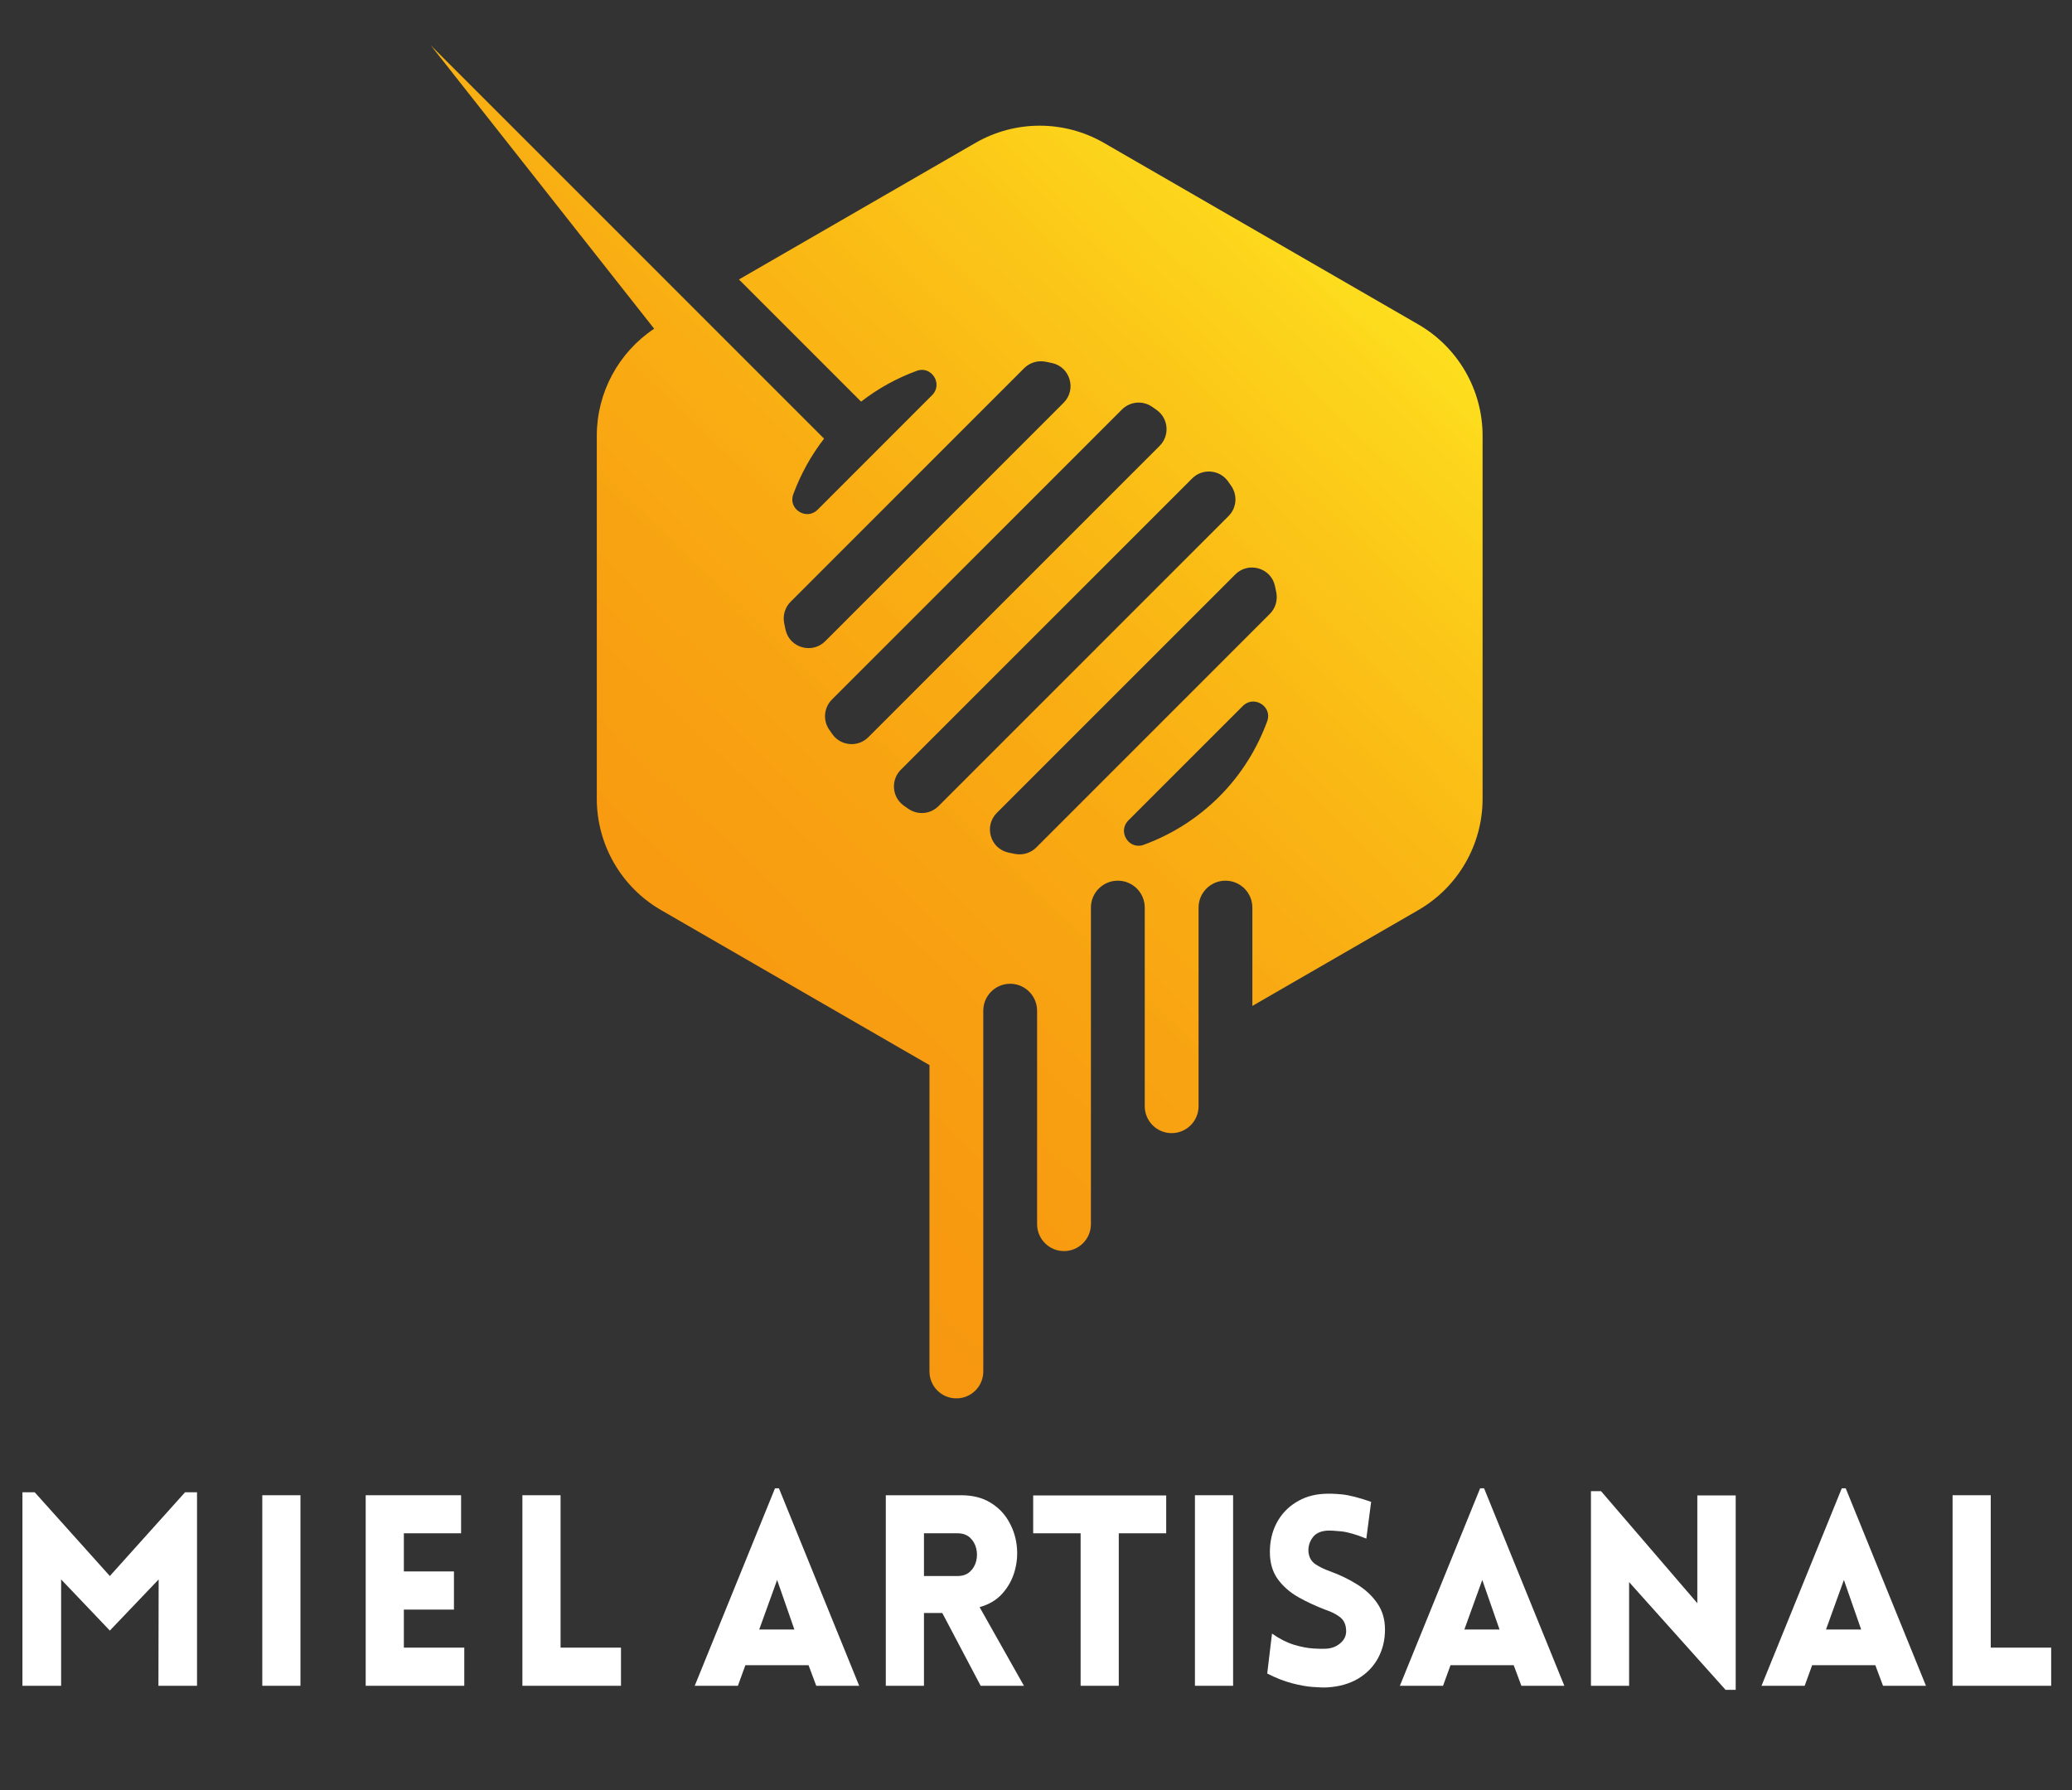 <svg version="1.0" preserveAspectRatio="xMidYMid meet" height="350" viewBox="0 0 303.75 262.5" zoomAndPan="magnify" width="405" xmlns:xlink="http://www.w3.org/1999/xlink" xmlns="http://www.w3.org/2000/svg"><rect x="0" y="0" width="303.75" height="262.5" fill="#333333" stroke="none"/><defs><g></g><clipPath id="2ce5cb6a1e"><path clip-rule="nonzero" d="M 63.152 6.637 L 217.359 6.637 L 217.359 205.008 L 63.152 205.008 Z M 63.152 6.637"></path></clipPath><clipPath id="f71dabd88e"><path clip-rule="nonzero" d="M 167.66 123.863 C 165.5 124.656 163.785 121.922 165.41 120.293 L 182.203 103.5 C 183.832 101.871 186.566 103.586 185.77 105.746 C 184.266 109.84 181.922 113.609 178.723 116.812 C 175.52 120.012 171.75 122.359 167.66 123.863 Z M 151.918 124.25 C 151.098 125.07 149.922 125.418 148.789 125.195 C 148.469 125.133 148.145 125.07 147.824 124.996 C 145.16 124.414 144.211 121.102 146.137 119.176 L 181.086 84.223 C 183.012 82.293 186.32 83.246 186.906 85.906 C 186.977 86.227 187.043 86.551 187.105 86.871 C 187.324 88.012 186.977 89.18 186.16 90 Z M 137.582 118.188 C 136.406 119.371 134.551 119.539 133.176 118.594 C 132.945 118.438 132.719 118.277 132.488 118.113 C 130.754 116.875 130.555 114.363 132.062 112.855 L 174.77 70.145 C 176.277 68.637 178.785 68.836 180.023 70.57 C 180.188 70.797 180.348 71.027 180.504 71.258 C 181.449 72.633 181.281 74.488 180.098 75.664 Z M 122.035 107.66 C 121.875 107.434 121.715 107.203 121.555 106.973 C 120.613 105.598 120.781 103.742 121.961 102.562 L 164.477 60.039 C 165.656 58.859 167.508 58.691 168.883 59.633 C 169.113 59.793 169.344 59.953 169.57 60.113 C 171.309 61.355 171.508 63.863 170 65.371 L 127.293 108.086 C 125.785 109.594 123.277 109.395 122.035 107.66 Z M 115.156 92.32 C 115.086 92 115.02 91.68 114.957 91.355 C 114.734 90.219 115.082 89.047 115.902 88.227 L 150.141 53.98 C 150.965 53.16 152.137 52.812 153.27 53.031 C 153.594 53.094 153.918 53.164 154.238 53.23 C 156.898 53.816 157.848 57.129 155.922 59.055 L 120.977 94.008 C 119.051 95.934 115.738 94.984 115.156 92.32 Z M 207.914 47.562 L 201.941 44.113 L 161.848 20.957 C 156.012 17.586 148.82 17.586 142.988 20.957 L 108.328 40.973 L 126.234 58.883 C 128.734 56.945 131.484 55.438 134.398 54.367 C 136.562 53.574 138.277 56.305 136.648 57.934 L 119.859 74.73 C 118.23 76.359 115.496 74.641 116.289 72.48 C 117.363 69.566 118.871 66.816 120.805 64.312 L 78.793 22.293 L 63.148 6.645 L 76.52 23.605 L 95.898 48.195 C 90.668 51.676 87.488 57.562 87.488 63.895 L 87.488 117.105 C 87.488 123.844 91.082 130.07 96.918 133.438 L 131.883 153.633 L 136.258 156.156 L 136.258 201.078 C 136.258 203.258 138.023 205.023 140.203 205.023 C 142.383 205.023 144.148 203.258 144.148 201.078 L 144.148 148.18 C 144.148 146 145.914 144.234 148.09 144.234 C 148.855 144.234 149.566 144.457 150.172 144.832 C 151.289 145.527 152.035 146.766 152.035 148.18 L 152.035 179.48 C 152.035 181.66 153.805 183.426 155.98 183.426 C 158.16 183.426 159.926 181.66 159.926 179.48 L 159.926 133.066 C 159.926 130.887 161.691 129.121 163.871 129.121 C 166.051 129.121 167.816 130.887 167.816 133.066 L 167.816 162.188 C 167.816 164.367 169.582 166.133 171.758 166.133 C 173.938 166.133 175.707 164.367 175.707 162.188 L 175.707 133.066 C 175.707 130.887 177.473 129.121 179.648 129.121 C 181.828 129.121 183.594 130.887 183.594 133.066 L 183.594 147.484 L 207.914 133.438 C 213.75 130.07 217.344 123.844 217.344 117.105 L 217.344 63.895 C 217.344 57.156 213.75 50.934 207.914 47.562 Z M 207.914 47.562"></path></clipPath><clipPath id="397e49441e"><path clip-rule="nonzero" d="M 167.66 123.863 C 165.5 124.656 163.785 121.922 165.41 120.293 L 182.203 103.5 C 183.832 101.871 186.566 103.586 185.77 105.746 C 184.266 109.84 181.922 113.609 178.723 116.812 C 175.52 120.012 171.75 122.359 167.66 123.863 Z M 151.918 124.25 C 151.098 125.07 149.922 125.418 148.789 125.195 C 148.469 125.133 148.145 125.07 147.824 124.996 C 145.16 124.414 144.211 121.102 146.137 119.176 L 181.086 84.223 C 183.012 82.293 186.32 83.246 186.906 85.906 C 186.977 86.227 187.043 86.551 187.105 86.871 C 187.324 88.012 186.977 89.18 186.16 90 Z M 137.582 118.188 C 136.406 119.371 134.551 119.539 133.176 118.594 C 132.945 118.438 132.719 118.277 132.488 118.113 C 130.754 116.875 130.555 114.363 132.062 112.855 L 174.77 70.145 C 176.277 68.637 178.785 68.836 180.023 70.57 C 180.188 70.797 180.348 71.027 180.504 71.258 C 181.449 72.633 181.281 74.488 180.098 75.664 Z M 122.035 107.66 C 121.875 107.434 121.715 107.203 121.555 106.973 C 120.613 105.598 120.781 103.742 121.961 102.562 L 164.477 60.039 C 165.656 58.859 167.508 58.691 168.883 59.633 C 169.113 59.793 169.344 59.953 169.57 60.113 C 171.309 61.355 171.508 63.863 170 65.371 L 127.293 108.086 C 125.785 109.594 123.277 109.395 122.035 107.66 Z M 115.156 92.32 C 115.086 92 115.02 91.68 114.957 91.355 C 114.734 90.219 115.082 89.047 115.902 88.227 L 150.141 53.98 C 150.965 53.16 152.137 52.812 153.27 53.031 C 153.594 53.094 153.918 53.164 154.238 53.23 C 156.898 53.816 157.848 57.129 155.922 59.055 L 120.977 94.008 C 119.051 95.934 115.738 94.984 115.156 92.32 Z M 207.914 47.562 L 201.941 44.113 L 161.848 20.957 C 156.012 17.586 148.82 17.586 142.988 20.957 L 108.328 40.973 L 126.234 58.883 C 128.734 56.945 131.484 55.438 134.398 54.367 C 136.562 53.574 138.277 56.305 136.648 57.934 L 119.859 74.73 C 118.23 76.359 115.496 74.641 116.289 72.48 C 117.363 69.566 118.871 66.816 120.805 64.312 L 78.793 22.293 L 63.148 6.645 L 76.52 23.605 L 95.898 48.195 C 90.668 51.676 87.488 57.562 87.488 63.895 L 87.488 117.105 C 87.488 123.844 91.082 130.07 96.918 133.438 L 131.883 153.633 L 136.258 156.156 L 136.258 201.078 C 136.258 203.258 138.023 205.023 140.203 205.023 C 142.383 205.023 144.148 203.258 144.148 201.078 L 144.148 148.18 C 144.148 146 145.914 144.234 148.09 144.234 C 148.855 144.234 149.566 144.457 150.172 144.832 C 151.289 145.527 152.035 146.766 152.035 148.18 L 152.035 179.48 C 152.035 181.66 153.805 183.426 155.98 183.426 C 158.16 183.426 159.926 181.66 159.926 179.48 L 159.926 133.066 C 159.926 130.887 161.691 129.121 163.871 129.121 C 166.051 129.121 167.816 130.887 167.816 133.066 L 167.816 162.188 C 167.816 164.367 169.582 166.133 171.758 166.133 C 173.938 166.133 175.707 164.367 175.707 162.188 L 175.707 133.066 C 175.707 130.887 177.473 129.121 179.648 129.121 C 181.828 129.121 183.594 130.887 183.594 133.066 L 183.594 147.484 L 207.914 133.438 C 213.75 130.07 217.344 123.844 217.344 117.105 L 217.344 63.895 C 217.344 57.156 213.75 50.934 207.914 47.562"></path></clipPath><clipPath id="f0358da85d"><path clip-rule="nonzero" d="M 316.359 100.359 L 135.988 -70.355 L -35.867 111.309 L 144.5 282.02 Z M 316.359 100.359"></path></clipPath><linearGradient id="0187ae426a" y2="0" gradientUnits="userSpaceOnUse" x2="1.125" y1="0" gradientTransform="matrix(-145.185, 153.466, -153.432, -145.217, 197.716, 5.212)" x1="-0.059"><stop offset="0" stop-color="rgb(100%, 95.699%, 14.099%)" stop-opacity="1"></stop><stop offset="0.031" stop-color="rgb(100%, 95.699%, 14.099%)" stop-opacity="1"></stop><stop offset="0.047" stop-color="rgb(100%, 95.699%, 14.099%)" stop-opacity="1"></stop><stop offset="0.051" stop-color="rgb(100%, 95.499%, 14.099%)" stop-opacity="1"></stop><stop offset="0.055" stop-color="rgb(100%, 95.299%, 14.099%)" stop-opacity="1"></stop><stop offset="0.059" stop-color="rgb(100%, 94.922%, 13.899%)" stop-opacity="1"></stop><stop offset="0.062" stop-color="rgb(100%, 94.547%, 13.699%)" stop-opacity="1"></stop><stop offset="0.066" stop-color="rgb(100%, 94.106%, 13.499%)" stop-opacity="1"></stop><stop offset="0.07" stop-color="rgb(100%, 93.665%, 13.3%)" stop-opacity="1"></stop><stop offset="0.074" stop-color="rgb(99.799%, 93.274%, 13.1%)" stop-opacity="1"></stop><stop offset="0.078" stop-color="rgb(99.599%, 92.885%, 12.9%)" stop-opacity="1"></stop><stop offset="0.082" stop-color="rgb(99.599%, 92.543%, 12.9%)" stop-opacity="1"></stop><stop offset="0.086" stop-color="rgb(99.599%, 92.203%, 12.9%)" stop-opacity="1"></stop><stop offset="0.09" stop-color="rgb(99.599%, 91.812%, 12.9%)" stop-opacity="1"></stop><stop offset="0.094" stop-color="rgb(99.599%, 91.422%, 12.9%)" stop-opacity="1"></stop><stop offset="0.098" stop-color="rgb(99.599%, 91.231%, 12.7%)" stop-opacity="1"></stop><stop offset="0.102" stop-color="rgb(99.599%, 91.042%, 12.5%)" stop-opacity="1"></stop><stop offset="0.105" stop-color="rgb(99.599%, 90.601%, 12.485%)" stop-opacity="1"></stop><stop offset="0.109" stop-color="rgb(99.599%, 90.16%, 12.469%)" stop-opacity="1"></stop><stop offset="0.113" stop-color="rgb(99.599%, 89.769%, 12.334%)" stop-opacity="1"></stop><stop offset="0.117" stop-color="rgb(99.599%, 89.378%, 12.199%)" stop-opacity="1"></stop><stop offset="0.121" stop-color="rgb(99.599%, 88.988%, 12.199%)" stop-opacity="1"></stop><stop offset="0.125" stop-color="rgb(99.599%, 88.599%, 12.199%)" stop-opacity="1"></stop><stop offset="0.133" stop-color="rgb(99.408%, 88.408%, 12.007%)" stop-opacity="1"></stop><stop offset="0.137" stop-color="rgb(99.208%, 87.872%, 11.807%)" stop-opacity="1"></stop><stop offset="0.141" stop-color="rgb(99.199%, 87.527%, 11.8%)" stop-opacity="1"></stop><stop offset="0.145" stop-color="rgb(99.199%, 87.291%, 11.777%)" stop-opacity="1"></stop><stop offset="0.148" stop-color="rgb(99.199%, 87.054%, 11.755%)" stop-opacity="1"></stop><stop offset="0.152" stop-color="rgb(99.199%, 86.676%, 11.577%)" stop-opacity="1"></stop><stop offset="0.156" stop-color="rgb(99.199%, 86.299%, 11.4%)" stop-opacity="1"></stop><stop offset="0.16" stop-color="rgb(99.199%, 86.096%, 11.4%)" stop-opacity="1"></stop><stop offset="0.164" stop-color="rgb(99.199%, 85.893%, 11.4%)" stop-opacity="1"></stop><stop offset="0.168" stop-color="rgb(99.199%, 85.503%, 11.206%)" stop-opacity="1"></stop><stop offset="0.172" stop-color="rgb(99.199%, 85.112%, 11.012%)" stop-opacity="1"></stop><stop offset="0.176" stop-color="rgb(99.199%, 84.721%, 11.005%)" stop-opacity="1"></stop><stop offset="0.18" stop-color="rgb(99.199%, 84.331%, 10.999%)" stop-opacity="1"></stop><stop offset="0.184" stop-color="rgb(99.199%, 83.94%, 10.999%)" stop-opacity="1"></stop><stop offset="0.188" stop-color="rgb(99.199%, 83.549%, 10.999%)" stop-opacity="1"></stop><stop offset="0.191" stop-color="rgb(98.999%, 83.308%, 10.799%)" stop-opacity="1"></stop><stop offset="0.195" stop-color="rgb(98.799%, 83.069%, 10.599%)" stop-opacity="1"></stop><stop offset="0.203" stop-color="rgb(98.799%, 82.88%, 10.599%)" stop-opacity="1"></stop><stop offset="0.207" stop-color="rgb(98.799%, 82.544%, 10.402%)" stop-opacity="1"></stop><stop offset="0.211" stop-color="rgb(98.799%, 82.399%, 10.207%)" stop-opacity="1"></stop><stop offset="0.215" stop-color="rgb(98.799%, 82.011%, 10.202%)" stop-opacity="1"></stop><stop offset="0.219" stop-color="rgb(98.799%, 81.625%, 10.199%)" stop-opacity="1"></stop><stop offset="0.227" stop-color="rgb(98.799%, 81.435%, 10.199%)" stop-opacity="1"></stop><stop offset="0.23" stop-color="rgb(98.799%, 80.821%, 9.999%)" stop-opacity="1"></stop><stop offset="0.234" stop-color="rgb(98.799%, 80.399%, 9.799%)" stop-opacity="1"></stop><stop offset="0.238" stop-color="rgb(98.799%, 80.19%, 9.799%)" stop-opacity="1"></stop><stop offset="0.242" stop-color="rgb(98.799%, 79.982%, 9.799%)" stop-opacity="1"></stop><stop offset="0.246" stop-color="rgb(98.799%, 79.591%, 9.799%)" stop-opacity="1"></stop><stop offset="0.25" stop-color="rgb(98.799%, 79.202%, 9.799%)" stop-opacity="1"></stop><stop offset="0.254" stop-color="rgb(98.61%, 79.012%, 9.599%)" stop-opacity="1"></stop><stop offset="0.258" stop-color="rgb(98.421%, 78.821%, 9.399%)" stop-opacity="1"></stop><stop offset="0.262" stop-color="rgb(98.41%, 78.43%, 9.399%)" stop-opacity="1"></stop><stop offset="0.266" stop-color="rgb(98.399%, 78.04%, 9.399%)" stop-opacity="1"></stop><stop offset="0.27" stop-color="rgb(98.399%, 77.818%, 9.2%)" stop-opacity="1"></stop><stop offset="0.273" stop-color="rgb(98.399%, 77.599%, 9%)" stop-opacity="1"></stop><stop offset="0.281" stop-color="rgb(98.399%, 77.438%, 9%)" stop-opacity="1"></stop><stop offset="0.285" stop-color="rgb(98.399%, 77.087%, 9.198%)" stop-opacity="1"></stop><stop offset="0.289" stop-color="rgb(98.399%, 76.897%, 9.396%)" stop-opacity="1"></stop><stop offset="0.293" stop-color="rgb(98.399%, 76.698%, 9.198%)" stop-opacity="1"></stop><stop offset="0.297" stop-color="rgb(98.399%, 76.5%, 9%)" stop-opacity="1"></stop><stop offset="0.301" stop-color="rgb(98.399%, 76.299%, 9%)" stop-opacity="1"></stop><stop offset="0.305" stop-color="rgb(98.399%, 76.099%, 9%)" stop-opacity="1"></stop><stop offset="0.309" stop-color="rgb(98.399%, 75.726%, 9%)" stop-opacity="1"></stop><stop offset="0.312" stop-color="rgb(98.399%, 75.354%, 9%)" stop-opacity="1"></stop><stop offset="0.316" stop-color="rgb(98.399%, 75.113%, 8.8%)" stop-opacity="1"></stop><stop offset="0.32" stop-color="rgb(98.399%, 74.872%, 8.6%)" stop-opacity="1"></stop><stop offset="0.328" stop-color="rgb(98.399%, 74.681%, 8.6%)" stop-opacity="1"></stop><stop offset="0.332" stop-color="rgb(98.204%, 74.295%, 8.405%)" stop-opacity="1"></stop><stop offset="0.336" stop-color="rgb(98.01%, 74.1%, 8.211%)" stop-opacity="1"></stop><stop offset="0.34" stop-color="rgb(98.004%, 73.9%, 8.205%)" stop-opacity="1"></stop><stop offset="0.344" stop-color="rgb(98%, 73.7%, 8.199%)" stop-opacity="1"></stop><stop offset="0.348" stop-color="rgb(98%, 73.323%, 8.199%)" stop-opacity="1"></stop><stop offset="0.352" stop-color="rgb(98%, 72.948%, 8.199%)" stop-opacity="1"></stop><stop offset="0.355" stop-color="rgb(98%, 72.711%, 8.199%)" stop-opacity="1"></stop><stop offset="0.359" stop-color="rgb(98%, 72.475%, 8.199%)" stop-opacity="1"></stop><stop offset="0.367" stop-color="rgb(98%, 72.33%, 8.199%)" stop-opacity="1"></stop><stop offset="0.375" stop-color="rgb(98%, 71.992%, 8.199%)" stop-opacity="1"></stop><stop offset="0.379" stop-color="rgb(98%, 71.599%, 7.999%)" stop-opacity="1"></stop><stop offset="0.383" stop-color="rgb(98%, 71.399%, 7.799%)" stop-opacity="1"></stop><stop offset="0.387" stop-color="rgb(98%, 71.199%, 7.799%)" stop-opacity="1"></stop><stop offset="0.391" stop-color="rgb(98%, 70.999%, 7.799%)" stop-opacity="1"></stop><stop offset="0.395" stop-color="rgb(98%, 70.781%, 7.799%)" stop-opacity="1"></stop><stop offset="0.398" stop-color="rgb(98%, 70.563%, 7.799%)" stop-opacity="1"></stop><stop offset="0.406" stop-color="rgb(98%, 70.372%, 7.799%)" stop-opacity="1"></stop><stop offset="0.414" stop-color="rgb(98%, 69.991%, 7.799%)" stop-opacity="1"></stop><stop offset="0.418" stop-color="rgb(98%, 69.598%, 7.655%)" stop-opacity="1"></stop><stop offset="0.422" stop-color="rgb(98%, 69.398%, 7.513%)" stop-opacity="1"></stop><stop offset="0.426" stop-color="rgb(97.8%, 69.199%, 7.506%)" stop-opacity="1"></stop><stop offset="0.43" stop-color="rgb(97.6%, 68.999%, 7.5%)" stop-opacity="1"></stop><stop offset="0.438" stop-color="rgb(97.6%, 68.828%, 7.5%)" stop-opacity="1"></stop><stop offset="0.441" stop-color="rgb(97.6%, 68.428%, 7.5%)" stop-opacity="1"></stop><stop offset="0.445" stop-color="rgb(97.6%, 68.199%, 7.5%)" stop-opacity="1"></stop><stop offset="0.449" stop-color="rgb(97.6%, 67.999%, 7.5%)" stop-opacity="1"></stop><stop offset="0.453" stop-color="rgb(97.6%, 67.799%, 7.5%)" stop-opacity="1"></stop><stop offset="0.469" stop-color="rgb(97.6%, 67.656%, 7.5%)" stop-opacity="1"></stop><stop offset="0.473" stop-color="rgb(97.6%, 67.305%, 7.5%)" stop-opacity="1"></stop><stop offset="0.477" stop-color="rgb(97.6%, 67.099%, 7.5%)" stop-opacity="1"></stop><stop offset="0.48" stop-color="rgb(97.6%, 66.884%, 7.3%)" stop-opacity="1"></stop><stop offset="0.484" stop-color="rgb(97.6%, 66.67%, 7.1%)" stop-opacity="1"></stop><stop offset="0.5" stop-color="rgb(97.6%, 66.484%, 7.1%)" stop-opacity="1"></stop><stop offset="0.508" stop-color="rgb(97.6%, 66.106%, 7.1%)" stop-opacity="1"></stop><stop offset="0.512" stop-color="rgb(97.6%, 65.706%, 7.1%)" stop-opacity="1"></stop><stop offset="0.516" stop-color="rgb(97.6%, 65.5%, 7.1%)" stop-opacity="1"></stop><stop offset="0.523" stop-color="rgb(97.6%, 65.491%, 7.1%)" stop-opacity="1"></stop><stop offset="0.527" stop-color="rgb(97.6%, 65.283%, 7.1%)" stop-opacity="1"></stop><stop offset="0.531" stop-color="rgb(97.6%, 65.085%, 7.1%)" stop-opacity="1"></stop><stop offset="0.539" stop-color="rgb(97.45%, 64.891%, 7.1%)" stop-opacity="1"></stop><stop offset="0.543" stop-color="rgb(97.301%, 64.499%, 7.1%)" stop-opacity="1"></stop><stop offset="0.547" stop-color="rgb(97.299%, 64.299%, 7.1%)" stop-opacity="1"></stop><stop offset="0.562" stop-color="rgb(97.299%, 64.114%, 6.915%)" stop-opacity="1"></stop><stop offset="0.57" stop-color="rgb(97.299%, 63.91%, 6.714%)" stop-opacity="1"></stop><stop offset="0.574" stop-color="rgb(97.299%, 63.693%, 6.699%)" stop-opacity="1"></stop><stop offset="0.578" stop-color="rgb(97.299%, 63.498%, 6.699%)" stop-opacity="1"></stop><stop offset="0.582" stop-color="rgb(97.299%, 63.298%, 6.699%)" stop-opacity="1"></stop><stop offset="0.586" stop-color="rgb(97.299%, 63.1%, 6.699%)" stop-opacity="1"></stop><stop offset="0.594" stop-color="rgb(97.299%, 62.909%, 6.699%)" stop-opacity="1"></stop><stop offset="0.609" stop-color="rgb(97.299%, 62.558%, 6.699%)" stop-opacity="1"></stop><stop offset="0.617" stop-color="rgb(97.299%, 62.398%, 6.699%)" stop-opacity="1"></stop><stop offset="0.625" stop-color="rgb(97.299%, 62.201%, 6.699%)" stop-opacity="1"></stop><stop offset="0.641" stop-color="rgb(97.299%, 61.815%, 6.686%)" stop-opacity="1"></stop><stop offset="0.648" stop-color="rgb(97.299%, 61.604%, 6.686%)" stop-opacity="1"></stop><stop offset="0.656" stop-color="rgb(97.299%, 61.392%, 6.696%)" stop-opacity="1"></stop><stop offset="0.664" stop-color="rgb(97.299%, 61.2%, 6.499%)" stop-opacity="1"></stop><stop offset="0.672" stop-color="rgb(97.299%, 61.006%, 6.3%)" stop-opacity="1"></stop><stop offset="0.688" stop-color="rgb(97.299%, 60.805%, 6.299%)" stop-opacity="1"></stop><stop offset="0.695" stop-color="rgb(97.299%, 60.703%, 6.299%)" stop-opacity="1"></stop><stop offset="0.703" stop-color="rgb(97.299%, 60.504%, 6.299%)" stop-opacity="1"></stop><stop offset="0.719" stop-color="rgb(97.299%, 60.21%, 6.299%)" stop-opacity="1"></stop><stop offset="0.734" stop-color="rgb(97.296%, 60.01%, 6.299%)" stop-opacity="1"></stop><stop offset="0.75" stop-color="rgb(97.099%, 59.999%, 6.299%)" stop-opacity="1"></stop><stop offset="0.766" stop-color="rgb(96.901%, 59.805%, 6.299%)" stop-opacity="1"></stop><stop offset="0.781" stop-color="rgb(96.899%, 59.605%, 6.297%)" stop-opacity="1"></stop><stop offset="0.797" stop-color="rgb(96.899%, 59.402%, 6.102%)" stop-opacity="1"></stop><stop offset="0.812" stop-color="rgb(96.899%, 59.203%, 5.902%)" stop-opacity="1"></stop><stop offset="0.844" stop-color="rgb(96.899%, 59.2%, 5.899%)" stop-opacity="1"></stop><stop offset="0.852" stop-color="rgb(96.899%, 59.1%, 5.899%)" stop-opacity="1"></stop><stop offset="0.859" stop-color="rgb(96.899%, 58.9%, 5.899%)" stop-opacity="1"></stop><stop offset="0.875" stop-color="rgb(96.899%, 58.8%, 5.899%)" stop-opacity="1"></stop><stop offset="0.938" stop-color="rgb(96.899%, 58.8%, 5.998%)" stop-opacity="1"></stop><stop offset="1" stop-color="rgb(96.899%, 58.8%, 6.198%)" stop-opacity="1"></stop></linearGradient></defs><g fill-opacity="1" fill="#ffffff"><g transform="translate(0.164, 247.161)"><g><path d="M 15.938 -16.094 L 26.969 -28.375 L 28.719 -28.375 L 28.719 0 L 23.062 0 L 23.094 -15.594 L 15.938 -8.094 L 8.797 -15.594 L 8.797 0 L 3.125 0 L 3.125 -28.375 L 4.922 -28.375 Z M 15.938 -16.094"></path></g></g></g><g fill-opacity="1" fill="#ffffff"><g transform="translate(35.326, 247.161)"><g><path d="M 8.719 0 L 3.125 0 L 3.125 -27.938 L 8.719 -27.938 Z M 8.719 0"></path></g></g></g><g fill-opacity="1" fill="#ffffff"><g transform="translate(50.485, 247.161)"><g><path d="M 17.578 0 L 3.125 0 L 3.125 -27.938 L 17.109 -27.938 L 17.109 -22.359 L 8.719 -22.359 L 8.719 -16.766 L 16.062 -16.766 L 16.062 -11.172 L 8.719 -11.172 L 8.719 -5.594 L 17.578 -5.594 Z M 17.578 0"></path></g></g></g><g fill-opacity="1" fill="#ffffff"><g transform="translate(73.458, 247.161)"><g><path d="M 3.125 -27.938 L 8.719 -27.938 L 8.719 -5.594 L 17.578 -5.594 L 17.578 0 L 3.125 0 Z M 3.125 -27.938"></path></g></g></g><g fill-opacity="1" fill="#ffffff"><g transform="translate(101.221, 247.161)"><g><path d="M 0.625 0 L 12.391 -28.953 L 12.969 -28.953 L 24.734 0 L 18.438 0 L 17.312 -3.016 L 8.047 -3.016 L 6.953 0 Z M 10.078 -8.25 L 15.234 -8.25 L 12.703 -15.516 Z M 10.078 -8.25"></path></g></g></g><g fill-opacity="1" fill="#ffffff"><g transform="translate(126.732, 247.161)"><g><path d="M 17.031 0 L 11.406 -10.672 L 8.719 -10.672 L 8.719 0 L 3.125 0 L 3.125 -27.938 L 14.141 -27.938 C 15.805 -27.938 17.219 -27.594 18.375 -26.906 C 19.539 -26.219 20.445 -25.316 21.094 -24.203 C 21.75 -23.098 22.156 -21.898 22.312 -20.609 C 22.469 -19.316 22.367 -18.051 22.016 -16.812 C 21.672 -15.582 21.07 -14.488 20.219 -13.531 C 19.375 -12.582 18.258 -11.914 16.875 -11.531 L 23.375 0 Z M 8.719 -16.094 L 13.641 -16.094 C 14.391 -16.094 14.992 -16.301 15.453 -16.719 C 15.91 -17.133 16.219 -17.656 16.375 -18.281 C 16.531 -18.906 16.531 -19.531 16.375 -20.156 C 16.219 -20.789 15.91 -21.316 15.453 -21.734 C 14.992 -22.148 14.391 -22.359 13.641 -22.359 L 8.719 -22.359 Z M 8.719 -16.094"></path></g></g></g><g fill-opacity="1" fill="#ffffff"><g transform="translate(150.681, 247.161)"><g><path d="M 13.328 0 L 7.734 0 L 7.734 -22.359 L 0.781 -22.359 L 0.781 -27.906 L 20.281 -27.906 L 20.281 -22.359 L 13.328 -22.359 Z M 13.328 0"></path></g></g></g><g fill-opacity="1" fill="#ffffff"><g transform="translate(172.05, 247.161)"><g><path d="M 8.719 0 L 3.125 0 L 3.125 -27.938 L 8.719 -27.938 Z M 8.719 0"></path></g></g></g><g fill-opacity="1" fill="#ffffff"><g transform="translate(183.927, 247.161)"><g><path d="M 1.844 -1.797 L 2.547 -7.656 C 3.609 -6.906 4.664 -6.363 5.719 -6.031 C 6.781 -5.707 7.738 -5.52 8.594 -5.469 C 9.457 -5.414 10.098 -5.406 10.516 -5.438 C 11.348 -5.488 12.055 -5.781 12.641 -6.312 C 13.223 -6.844 13.477 -7.488 13.406 -8.25 C 13.352 -9.051 13.051 -9.66 12.5 -10.078 C 11.957 -10.492 11.297 -10.832 10.516 -11.094 C 9.055 -11.645 7.691 -12.273 6.422 -12.984 C 5.16 -13.703 4.145 -14.594 3.375 -15.656 C 2.613 -16.727 2.234 -18.051 2.234 -19.625 C 2.234 -21.188 2.562 -22.598 3.219 -23.859 C 3.883 -25.117 4.816 -26.125 6.016 -26.875 C 7.211 -27.633 8.582 -28.055 10.125 -28.141 C 10.852 -28.191 11.742 -28.164 12.797 -28.062 C 13.848 -27.957 15.273 -27.594 17.078 -26.969 L 16.375 -21.578 C 14.832 -22.203 13.602 -22.555 12.688 -22.641 C 11.781 -22.734 11.109 -22.77 10.672 -22.75 C 9.68 -22.695 8.957 -22.359 8.5 -21.734 C 8.039 -21.109 7.836 -20.406 7.891 -19.625 C 7.973 -18.832 8.312 -18.234 8.906 -17.828 C 9.508 -17.43 10.211 -17.086 11.016 -16.797 C 12.473 -16.273 13.812 -15.629 15.031 -14.859 C 16.258 -14.098 17.242 -13.176 17.984 -12.094 C 18.734 -11.008 19.109 -9.727 19.109 -8.25 C 19.109 -6.707 18.77 -5.312 18.094 -4.062 C 17.414 -2.812 16.441 -1.805 15.172 -1.047 C 13.91 -0.297 12.41 0.129 10.672 0.234 C 10.148 0.266 9.438 0.242 8.531 0.172 C 7.633 0.109 6.613 -0.07 5.469 -0.375 C 4.32 -0.676 3.113 -1.148 1.844 -1.797 Z M 1.844 -1.797"></path></g></g></g><g fill-opacity="1" fill="#ffffff"><g transform="translate(204.593, 247.161)"><g><path d="M 0.625 0 L 12.391 -28.953 L 12.969 -28.953 L 24.734 0 L 18.438 0 L 17.312 -3.016 L 8.047 -3.016 L 6.953 0 Z M 10.078 -8.25 L 15.234 -8.25 L 12.703 -15.516 Z M 10.078 -8.25"></path></g></g></g><g fill-opacity="1" fill="#ffffff"><g transform="translate(230.104, 247.161)"><g><path d="M 8.719 -15.203 L 8.719 0 L 3.125 0 L 3.125 -28.531 L 4.609 -28.531 L 18.719 -12.109 L 18.719 -27.906 L 24.344 -27.906 L 24.344 0.594 L 22.859 0.594 Z M 8.719 -15.203"></path></g></g></g><g fill-opacity="1" fill="#ffffff"><g transform="translate(257.608, 247.161)"><g><path d="M 0.625 0 L 12.391 -28.953 L 12.969 -28.953 L 24.734 0 L 18.438 0 L 17.312 -3.016 L 8.047 -3.016 L 6.953 0 Z M 10.078 -8.25 L 15.234 -8.25 L 12.703 -15.516 Z M 10.078 -8.25"></path></g></g></g><g fill-opacity="1" fill="#ffffff"><g transform="translate(283.119, 247.161)"><g><path d="M 3.125 -27.938 L 8.719 -27.938 L 8.719 -5.594 L 17.578 -5.594 L 17.578 0 L 3.125 0 Z M 3.125 -27.938"></path></g></g></g><g clip-path="url(#2ce5cb6a1e)"><g clip-path="url(#f71dabd88e)"><g clip-path="url(#397e49441e)"><g clip-path="url(#f0358da85d)"><path fill-rule="nonzero" d="M 316.355 100.352 L 135.996 -70.352 L -35.855 111.301 L 144.504 282.004 Z M 316.355 100.352" fill="url(#0187ae426a)"></path></g></g></g></g></svg>
